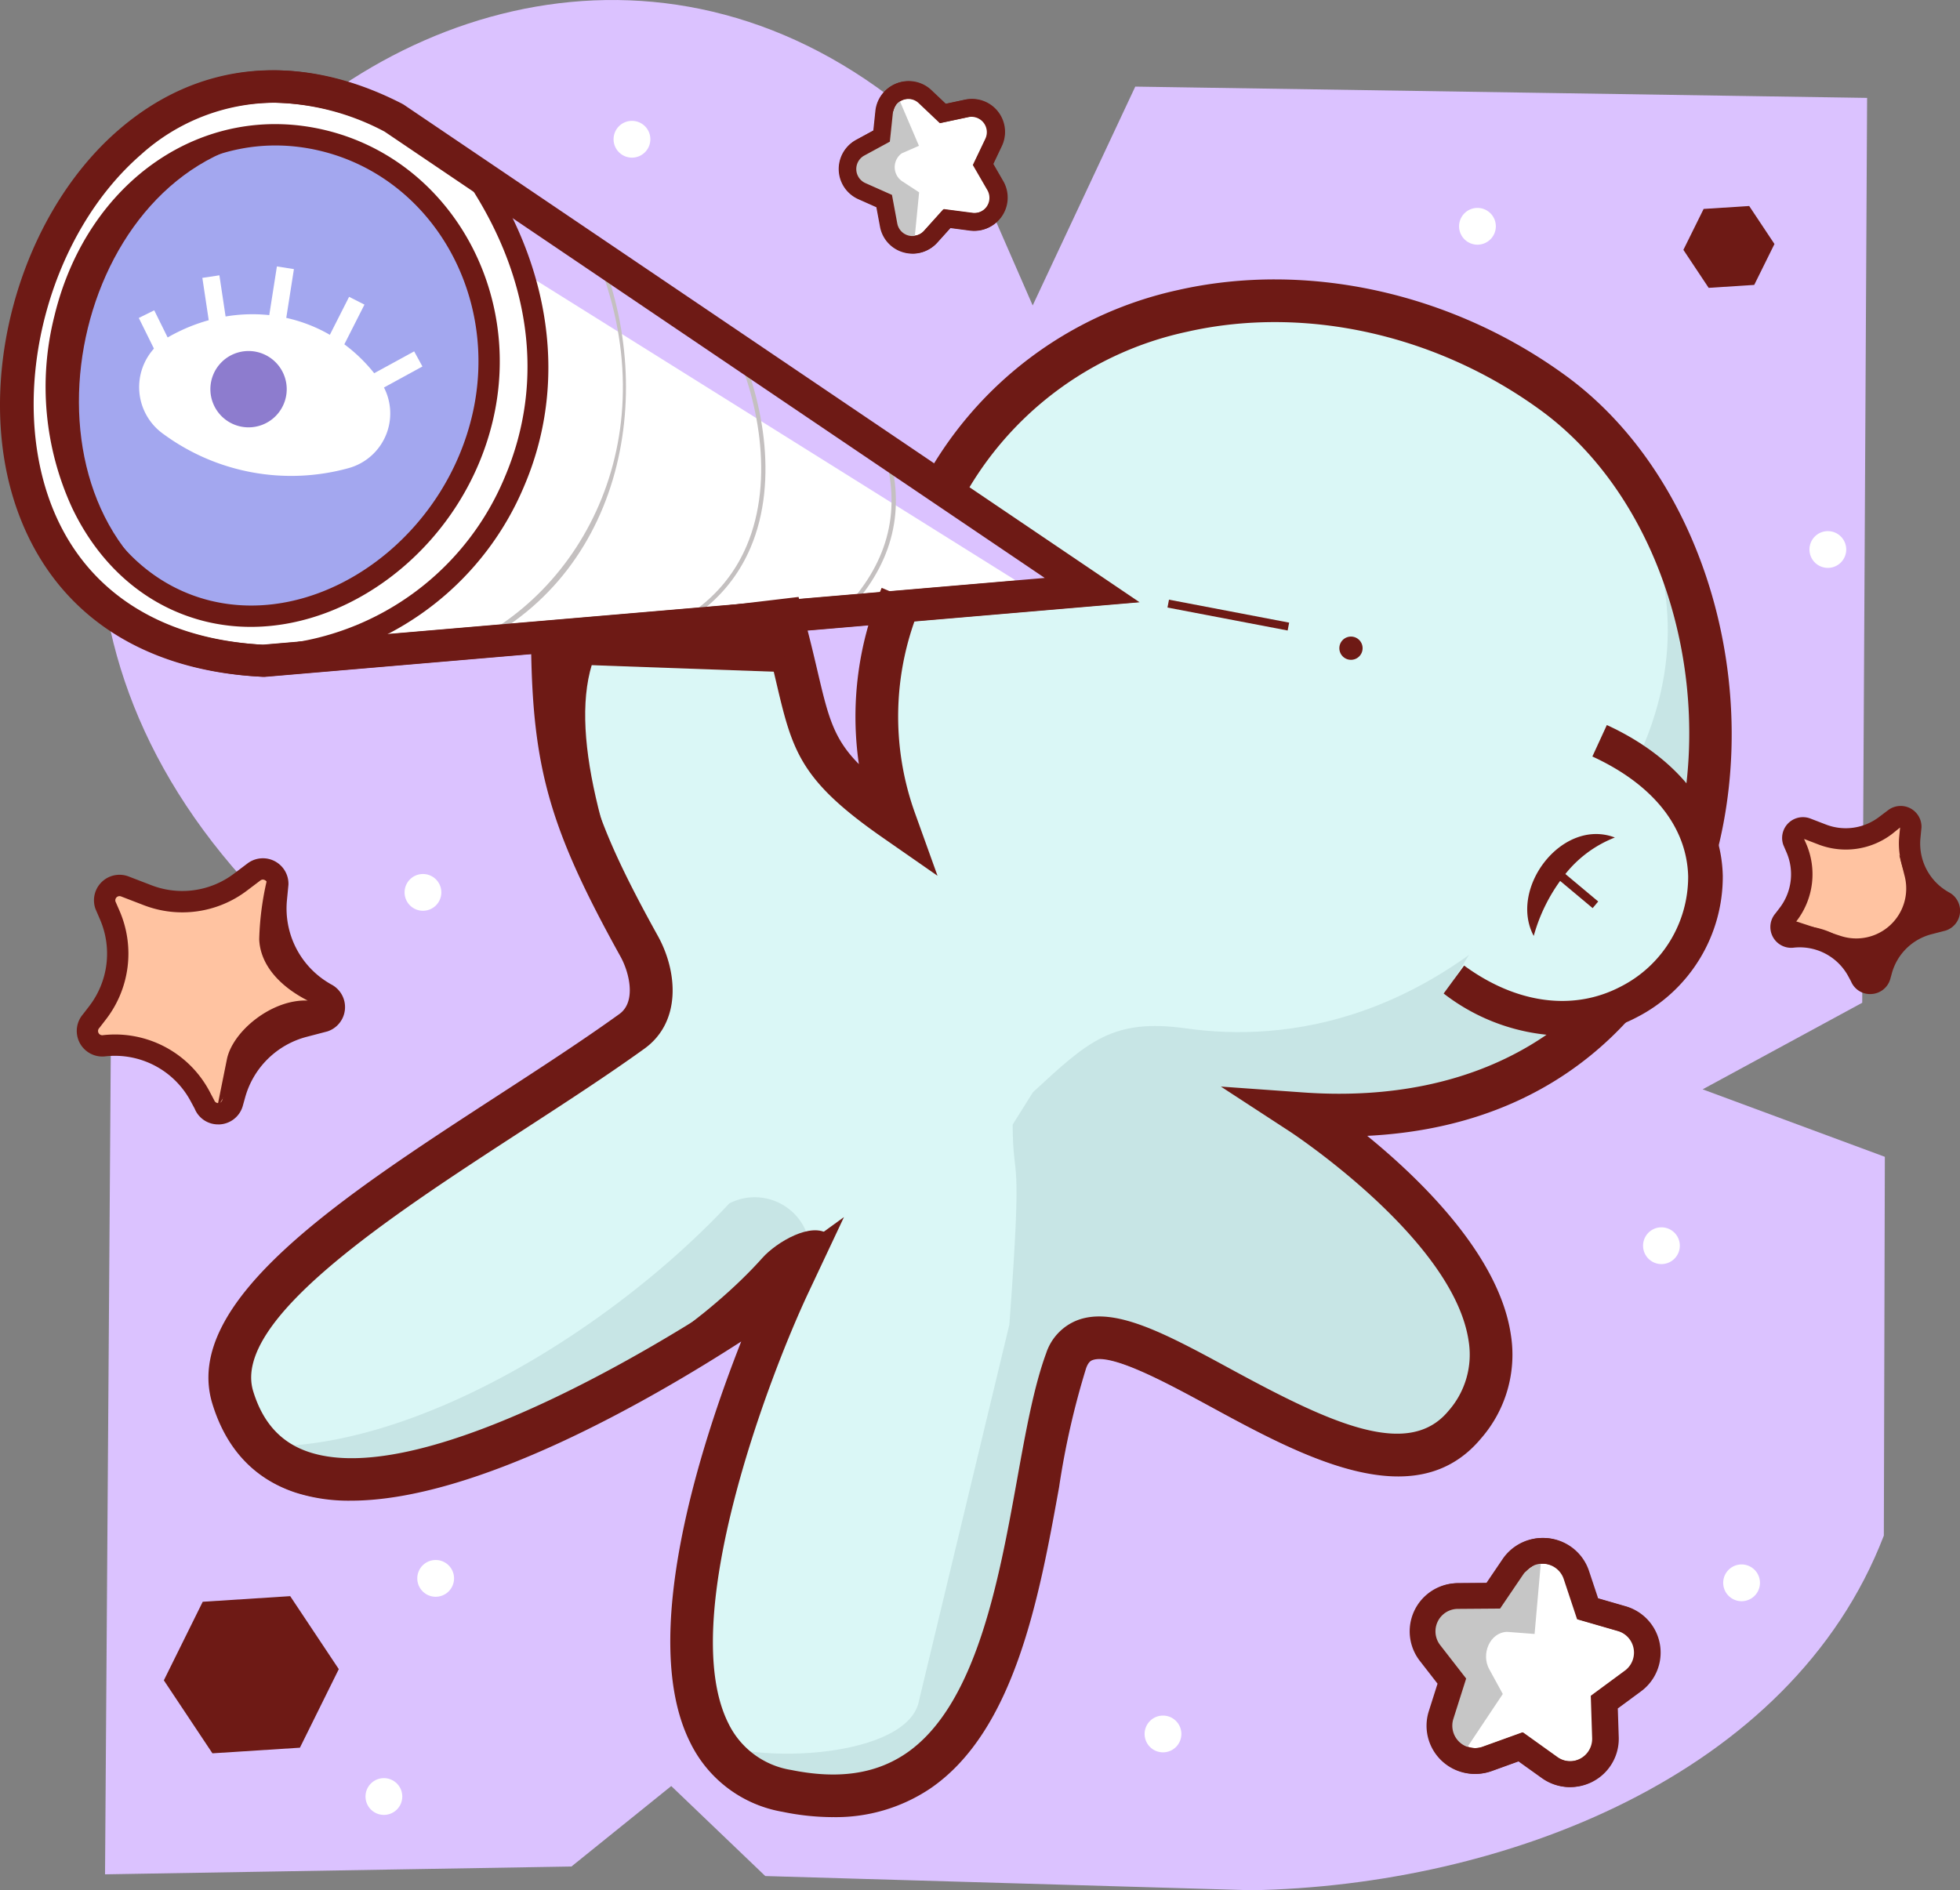 <svg xmlns="http://www.w3.org/2000/svg" width="209.435" height="202.008" viewBox="0 0 209.435 202.008">
  <rect x="0" y="0" width="209.435" height="202.008" fill="#808080" stroke="none"/>
  <g id="Group_80407" data-name="Group 80407" transform="translate(-296.853 -330.138)">
    <path id="Path_130476" data-name="Path 130476" d="M322.781,424.021l-14.025,9.107-.68,97.314,49.839-.835,10.663-8.6,10.049,9.619,51.969,1.517c26.778-.486,57.67-12.166,67.554-37.9l.108-40.48-19.47-7.211L495.84,437.3l.522-96.7-78.2-1.206L407.2,362.781l-5.965-13.666c-48.7-54.534-127.152,20.373-78.455,74.906" fill="#dbc2ff"/>
    <path id="Path_130477" data-name="Path 130477" d="M397.194,383.372c12.876-23.97,44.041-26.353,65.4-10.755,27.512,20.09,23.444,80.185-26.373,76.635,0,0,28.734,19.43,16.885,33.626-10.789,12.926-38.512-17.93-42.58-6.851-5.213,14.2-3.4,51.332-29.823,45.97-23.125-4.691.239-54.262.239-54.262s-51.7,37.523-59.461,12.218c-3.675-11.993,25.092-26.508,42.641-39.125,3.023-2.172,2.213-6.523.788-9.089-7.19-12.968-9.082-20.614-9.27-33.508l24.614-1.325c3.3,12.092,1.844,14.295,11.966,21.333a32.791,32.791,0,0,1,.7-23.921" fill="#c7e5e5"/>
    <path id="Path_130478" data-name="Path 130478" d="M385.585,524.228a26.172,26.172,0,0,1-5.222-.555,12.958,12.958,0,0,1-9.492-7.1c-5.808-11.574,1.936-33.768,6.146-44.086-3.684,2.422-9.1,5.8-15.093,8.947-14.954,7.848-26.256,10.583-33.593,8.13-4.21-1.409-7.066-4.471-8.487-9.1-3.227-10.531,13.812-21.6,30.291-32.308,4.664-3.031,9.07-5.894,12.988-8.71,2.151-1.546,1.352-4.957.29-6.872-7.072-12.75-9.287-20.767-9.486-34.31l-.022-1.646,27.637-1.488.363,1.333c.634,2.318,1.089,4.256,1.491,5.965,1.294,5.505,1.876,7.977,5.831,11.4a34.641,34.641,0,0,1,2.115-20.164l3.154,1.331a31.116,31.116,0,0,0-.667,22.678l1.813,5.044-4.4-3.06c-8.743-6.083-9.456-9.117-11.179-16.443-.313-1.339-.664-2.82-1.1-4.512l-21.573,1.16c.338,12.034,2.479,19.261,9.021,31.058,1.984,3.575,2.426,8.641-1.285,11.309-3.983,2.864-8.422,5.747-13.122,8.8-14.7,9.549-31.355,20.373-28.883,28.434,1.094,3.565,3.155,5.808,6.3,6.862,6.323,2.115,17-.616,30.881-7.9a181.393,181.393,0,0,0,19.641-12.069l5.391-3.913-2.839,6.027c-.155.329-15.381,32.979-8.558,46.572a9.572,9.572,0,0,0,7.112,5.283c5.155,1.045,9.3.442,12.686-1.853,7.712-5.23,10.155-18.765,12.118-29.64.918-5.082,1.784-9.88,3.073-13.388a5.093,5.093,0,0,1,3.012-3.211c3.751-1.419,9.394,1.648,15.926,5.194,8.893,4.83,18.973,10.3,23.934,4.36a9.872,9.872,0,0,0,2.353-8.088c-1.577-11.19-18.71-22.9-18.883-23.024l-5.284-3.576,6.364.453c18.888,1.343,33.043-6.966,38.84-22.8,6.611-18.06.638-40.351-13.6-50.748-11.24-8.207-25.541-11.382-38.252-8.493A36.811,36.811,0,0,0,398.7,384.182l-3.014-1.621a40.179,40.179,0,0,1,26.886-20.392c13.664-3.107,29,.283,41.028,9.066,15.4,11.248,21.9,35.27,14.8,54.688-5.787,15.809-19.074,24.788-36.879,25.176,5.6,4.541,14.757,13.2,16.017,22.11a13.291,13.291,0,0,1-3.116,10.765c-6.759,8.1-18.644,1.644-28.194-3.544-5.061-2.75-10.8-5.867-13.085-5a1.72,1.72,0,0,0-1.007,1.189c-1.185,3.228-2.026,7.886-2.917,12.817-2.186,12.1-4.662,25.825-13.566,31.864a17.531,17.531,0,0,1-10.065,2.929" fill="#6e1a15"/>
    <path id="Path_130479" data-name="Path 130479" d="M466.984,376.817l-8.186-6.97-11.065-4.1-13.568-2.656-18.458,2.7-10.828,7.652-11.1,17.311-3.256,14.689,1.7,12.8-2.587-1.456-7.329-8.922-1.635-9.144-23.492,1.738.194,11.248,8.847,22.232-2.094,6.893L335.551,459.6,323.08,471.755l-1.035,9.823,6.01,6.868,26.647-5.205c13.24-8.841,17.513-10.864,24.238-16.053l-8.365,30.958,1.475,17.839c5.555,2.854,21.963,1.992,23.018-4.164l9.64-40.125c1.467-19.7.38-14.676.353-21.378l2.169-3.459c5.854-5.4,8.489-7.929,16.373-6.818,10.374,1.463,26.721-.327,42.112-19.244,20.265-24.907,1.269-43.98,1.269-43.98" fill="#daf7f6"/>
    <path id="Path_130480" data-name="Path 130480" d="M372.078,474.262,347.22,485.584l-17.492,2.451-5.55-3.346c16.963.7,38.344-12.782,50.608-25.95a5.947,5.947,0,0,1,8.639,4.8Z" fill="#c7e5e5"/>
    <path id="Path_130481" data-name="Path 130481" d="M413.656,393.2,339.029,342.74c-38.965-20.008-60.317,55.764-13.911,58.019Z" fill="#fff"/>
    <path id="Path_130482" data-name="Path 130482" d="M325.149,402.475l-.115-.007c-13.1-.636-22.418-7.055-26.229-18.072-4.608-13.32.169-31.035,10.877-40.327,8.553-7.424,19.255-8.436,30.128-2.852l.177.1L418.624,394.5Zm1.066-61.358a21.461,21.461,0,0,0-14.29,5.537c-9.728,8.442-14.069,24.529-9.885,36.624,3.313,9.575,11.495,15.17,23.048,15.767l83.6-7.134-70.532-47.694a26.3,26.3,0,0,0-11.941-3.1" fill="#6e1a15"/>
    <path id="Path_130483" data-name="Path 130483" d="M385.836,524.331a26.864,26.864,0,0,1-5.341-.565,13.514,13.514,0,0,1-9.888-7.408c-5.6-11.163,1.127-31.886,5.449-42.857-9.725,6.273-28.328,17.01-41.718,17.01a18.691,18.691,0,0,1-5.942-.876c-4.395-1.471-7.372-4.661-8.849-9.479-3.355-10.94,13.868-22.13,30.524-32.953,4.661-3.027,9.06-5.887,12.966-8.7,1.835-1.319,1.051-4.46.125-6.131-7.492-13.508-9.369-19.981-9.557-32.982l-.031-2.057,28.609-3.4.52,1.9c.636,2.328,1.093,4.27,1.495,5.985,1.139,4.844,1.7,7.235,4.431,9.978a35.238,35.238,0,0,1,2.435-18.838l4.206,1.776A30.534,30.534,0,0,0,394.612,417l2.418,6.728-5.868-4.083c-8.922-6.206-9.651-9.3-11.407-16.779-.278-1.183-.582-2.476-.953-3.928l-20.589,2.445c.345,10.856,2.224,16.672,8.939,28.78,2.1,3.791,2.543,9.177-1.451,12.052s-8.437,5.758-13.143,8.814c-13.808,8.972-30.994,20.139-28.649,27.789,1.037,3.376,2.977,5.5,5.935,6.488,12.68,4.245,40.4-12.917,50.005-19.887l7.186-5.213-3.782,8.034c-4.268,9.059-14.125,35-8.565,46.074a9.029,9.029,0,0,0,6.715,4.977c5,1.016,9,.438,12.252-1.765,7.512-5.1,9.932-18.5,11.878-29.268.92-5.107,1.792-9.93,3.1-13.485a5.68,5.68,0,0,1,3.346-3.548c3.993-1.509,9.469,1.464,16.4,5.228,10.514,5.711,18.9,9.671,23.222,4.495a9.093,9.093,0,0,0,2.178-7.529c-1.625-10.846-18.913-22.234-19.088-22.348l-7.381-4.813,8.789.626c18.715,1.337,32.771-6.974,38.562-22.793,6.557-17.912.774-39.919-13.167-50.1-11.109-8.111-25.232-11.25-37.788-8.4a35.838,35.838,0,0,0-24.254,18.39l-4.022-2.162a40.746,40.746,0,0,1,27.264-20.677c13.82-3.142,29.333.281,41.491,9.16,15.5,11.317,21.982,35.631,14.761,55.353-2.83,7.734-11.776,24.659-36,25.868,5.812,4.738,14.08,12.811,15.342,21.21a13.6,13.6,0,0,1-3.188,11.136c-7.06,8.455-19.172,1.877-28.9-3.409-4.709-2.557-10.569-5.735-12.613-4.969-.136.052-.42.159-.674.851a85.791,85.791,0,0,0-2.891,12.724c-2.1,11.611-4.705,26.06-13.806,32.232a18.079,18.079,0,0,1-10.381,3.029" fill="#6e1a15"/>
    <path id="Path_130484" data-name="Path 130484" d="M442.453,399.409a1.242,1.242,0,1,1-1.242-1.242,1.242,1.242,0,0,1,1.242,1.242" fill="#6e1a15"/>
    <rect id="Rectangle_31406" data-name="Rectangle 31406" width="0.856" height="13.072" transform="translate(421.604 395.064) rotate(-79.183)" fill="#6e1a15"/>
    <path id="Path_130485" data-name="Path 130485" d="M465.342,498.456l1.2,3.611,3.655,1.058a3.772,3.772,0,0,1,1.191,6.659l-3.064,2.259.125,3.8a3.773,3.773,0,0,1-5.967,3.19l-3.093-2.216-3.58,1.294a3.773,3.773,0,0,1-4.878-4.688l1.152-3.628-2.336-3a3.771,3.771,0,0,1,2.951-6.087l3.8-.027,2.137-3.15a3.771,3.771,0,0,1,6.7.926" fill="#fff"/>
    <path id="Path_130486" data-name="Path 130486" d="M464.677,521.12a5.123,5.123,0,0,1-2.992-.967l-2.507-1.8-2.9,1.048a5.147,5.147,0,0,1-6.655-6.4l.933-2.938-1.892-2.434a5.146,5.146,0,0,1,4.026-8.3l3.083-.023,1.732-2.551a5.145,5.145,0,0,1,9.141,1.264l.974,2.925,2.963.857a5.145,5.145,0,0,1,1.623,9.085l-2.483,1.83.1,3.081a5.157,5.157,0,0,1-5.146,5.319m-5.074-5.839,3.682,2.637a2.4,2.4,0,0,0,3.791-2.027l-.146-4.525,3.644-2.689a2.4,2.4,0,0,0-.757-4.231l-4.35-1.26-1.428-4.3a2.4,2.4,0,0,0-4.26-.589l-2.541,3.747-4.529.031a2.4,2.4,0,0,0-1.876,3.868l2.781,3.576-1.368,4.318a2.4,2.4,0,0,0,3.1,2.979Z" fill="#6e1a15"/>
    <path id="Path_130487" data-name="Path 130487" d="M312.6,425.8a10.368,10.368,0,0,0,9.97-1.4l1.416-1.073a1.59,1.59,0,0,1,2.548,1.323l-.157,1.6a10.362,10.362,0,0,0,4.932,9.863l.354.215a1.589,1.589,0,0,1-.177,2.952l-2.165.565a10.36,10.36,0,0,0-7.362,7.239l-.274.979a1.591,1.591,0,0,1-3,.075l-.463-.86a10.36,10.36,0,0,0-10.3-5.369,1.591,1.591,0,0,1-1.342-2.625l.693-.895a10.36,10.36,0,0,0,1.3-10.468l-.449-1.034a1.59,1.59,0,0,1,2.07-2.012Z" fill="#ffc3a1"/>
    <path id="Path_130488" data-name="Path 130488" d="M320.171,450.3a2.691,2.691,0,0,1-2.518-1.688l-.432-.8a9.182,9.182,0,0,0-9.171-4.779,2.732,2.732,0,0,1-2.334-4.5l.653-.847a9.214,9.214,0,0,0,1.16-9.314l-.478-1.11a2.729,2.729,0,0,1,3.557-3.455l2.4.924a9.161,9.161,0,0,0,8.871-1.247l1.42-1.073a2.731,2.731,0,0,1,4.375,2.272l-.161,1.673a9.272,9.272,0,0,0,4.387,8.779l.307.185a2.731,2.731,0,0,1-.367,5.041l-2.232.584a9.252,9.252,0,0,0-6.551,6.442l-.273.976a2.717,2.717,0,0,1-2.545,1.94h-.073m-11.023-9.613a11.434,11.434,0,0,1,10.08,6.042l.528,1a.448.448,0,0,0,.847-.023l.26-.937a11.539,11.539,0,0,1,8.174-8.033l2.165-.566a.408.408,0,0,0,.242-.379.425.425,0,0,0-.258-.434l-.111-.059-.352-.215a11.565,11.565,0,0,1-5.477-10.952l.157-1.6a.411.411,0,0,0-.246-.34.425.425,0,0,0-.478.04l-1.419,1.072a11.432,11.432,0,0,1-11.064,1.556h0l-2.406-.926a.449.449,0,0,0-.594.54l.429.985a11.5,11.5,0,0,1-1.45,11.622l-.69.895a.459.459,0,0,0-.1.546.444.444,0,0,0,.438.244,11.4,11.4,0,0,1,1.327-.077" fill="#6e1a15"/>
    <path id="Path_130489" data-name="Path 130489" d="M491.534,419.312a7.057,7.057,0,0,0,6.79-.956l.968-.73a1.084,1.084,0,0,1,1.736.9l-.109,1.088a7.066,7.066,0,0,0,3.361,6.722l.24.146a1.083,1.083,0,0,1-.119,2.011l-1.475.384a7.068,7.068,0,0,0-5.017,4.931l-.186.668a1.082,1.082,0,0,1-2.044.05l-.317-.584a7.054,7.054,0,0,0-7.018-3.659,1.083,1.083,0,0,1-.914-1.788l.47-.609a7.056,7.056,0,0,0,.89-7.133l-.306-.7a1.084,1.084,0,0,1,1.41-1.372Z" fill="#ffc3a1"/>
    <path id="Path_130490" data-name="Path 130490" d="M496.689,436.372a2.2,2.2,0,0,1-2.046-1.358l-.284-.528a5.9,5.9,0,0,0-5.885-3.069,2.223,2.223,0,0,1-1.906-3.667l.429-.561a5.913,5.913,0,0,0,.747-5.979l-.336-.778a2.224,2.224,0,0,1,2.9-2.816l1.64.632a5.881,5.881,0,0,0,5.693-.8l.967-.731a2.224,2.224,0,0,1,3.564,1.851l-.113,1.162a5.949,5.949,0,0,0,2.818,5.632l.2.121a2.224,2.224,0,0,1-.315,4.1l-1.541.4a5.938,5.938,0,0,0-4.206,4.135l-.184.665a2.211,2.211,0,0,1-2.075,1.586l-.059,0m-7.505-7.278a8.157,8.157,0,0,1,7.182,4.307l.313.578.131-.475a8.23,8.23,0,0,1,5.827-5.729l1.268-.33-.217-.133a8.24,8.24,0,0,1-3.9-7.806l.09-.931-.862.693a8.155,8.155,0,0,1-7.889,1.11l-1.507-.58.219.5a8.2,8.2,0,0,1-1.032,8.284l-.424.549c.27-.027.537-.039.8-.039" fill="#6e1a15"/>
    <path id="Path_130491" data-name="Path 130491" d="M348.938,368.825c0,14.352-12.844,27.426-24.543,27.422s-21.5-9.734-21.492-24.084,11.718-28.618,23.415-28.614,22.624,10.923,22.62,25.276" fill="#a3a7ef"/>
    <path id="Path_130492" data-name="Path 130492" d="M484.3,360.586l-4.869.313-2.7-4.06,2.163-4.372,4.869-.313,2.7,4.06Z" fill="#6e1a15"/>
    <path id="Path_130493" data-name="Path 130493" d="M328.9,516.91l-9.348.6-5.192-7.8,4.154-8.395,9.348-.6,5.192,7.8Z" fill="#6e1a15"/>
    <path id="Path_130494" data-name="Path 130494" d="M323.661,397.131a20.415,20.415,0,0,1-4.778-.561c-6.212-1.5-11.3-5.812-14.323-12.156a30.92,30.92,0,0,1-1.9-20.48c3.483-14.471,15.938-23.022,28.961-19.887,13.222,3.181,21.235,17.159,17.866,31.159-3.052,12.685-14.428,21.925-25.83,21.925m-18.778-32.663h0a29.024,29.024,0,0,0,1.738,18.963c2.72,5.71,7.266,9.588,12.8,10.919a18.348,18.348,0,0,0,4.29.5c10.374,0,20.757-8.512,23.566-20.181,3.076-12.776-4.184-25.518-16.182-28.407-11.761-2.831-23.029,5-26.208,18.2" fill="#6e1a15"/>
    <path id="Path_130495" data-name="Path 130495" d="M314.771,366.2c7.8-4.49,17.392-2.856,22.712,4.681a6.063,6.063,0,0,1-3.419,9.294,23.058,23.058,0,0,1-19.733-3.641,6.145,6.145,0,0,1,.44-10.334" fill="#fff"/>
    <rect id="Rectangle_31407" data-name="Rectangle 31407" width="1.84" height="3.796" transform="translate(311.683 364.116) rotate(-26.298)" fill="#fff"/>
    <rect id="Rectangle_31408" data-name="Rectangle 31408" width="1.841" height="4.623" transform="translate(318.476 359.834) rotate(-8.561)" fill="#fff"/>
    <rect id="Rectangle_31409" data-name="Rectangle 31409" width="5.624" height="1.841" transform="matrix(0.155, -0.988, 0.988, 0.155, 325.569, 364.168)" fill="#fff"/>
    <rect id="Rectangle_31410" data-name="Rectangle 31410" width="7.129" height="1.841" transform="matrix(0.452, -0.892, 0.892, 0.452, 330.933, 368.218)" fill="#fff"/>
    <path id="Path_130496" data-name="Path 130496" d="M349.269,350.265l3.855,9.2,53.386,33.4,3.711-1.329Z" fill="#dbc2ff"/>
    <rect id="Rectangle_31411" data-name="Rectangle 31411" width="6.235" height="1.841" transform="translate(335.637 370.677) rotate(-28.655)" fill="#fff"/>
    <path id="Path_130497" data-name="Path 130497" d="M327.491,371.731a4.079,4.079,0,1,1-4.079-4.081,4.08,4.08,0,0,1,4.079,4.081" fill="#8d7cce"/>
    <path id="Path_130498" data-name="Path 130498" d="M345.94,399.817l-.18-.424c13.477-5.664,22.656-22.96,14.691-42.1l.426-.176c6.341,15.237,2.488,35.377-14.937,42.7" fill="#c4c0c0"/>
    <path id="Path_130499" data-name="Path 130499" d="M365.273,398.777l-.143-.438c5.62-1.836,9.487-5.149,11.494-9.847,3.083-7.213,1.1-16.194-1.539-21.693l.415-.2c2.678,5.587,4.689,14.72,1.548,22.076-2.064,4.823-6.023,8.223-11.775,10.1" fill="#c4c0c0"/>
    <path id="Path_130500" data-name="Path 130500" d="M387.254,395.669l-.329-.322c4.685-4.827,6.212-10.326,4.539-16.347l.443-.123c1.721,6.188.156,11.839-4.653,16.792" fill="#c4c0c0"/>
    <path id="Path_130501" data-name="Path 130501" d="M328.959,401.005l-.34-2.255a29.243,29.243,0,0,0,22.128-17.519c4.462-10.389,2.847-21.938-4.548-32.521l1.869-1.308c7.75,11.092,9.492,23.751,4.775,34.728a31.525,31.525,0,0,1-23.884,18.875" fill="#6e1a15"/>
    <path id="Path_130502" data-name="Path 130502" d="M476.35,463.264a1.964,1.964,0,1,1-1.963-1.965,1.964,1.964,0,0,1,1.963,1.965" fill="#fff"/>
    <path id="Path_130503" data-name="Path 130503" d="M423.088,515.443a1.964,1.964,0,1,1-1.963-1.965,1.964,1.964,0,0,1,1.963,1.965" fill="#fff"/>
    <path id="Path_130504" data-name="Path 130504" d="M484.913,499.291a1.964,1.964,0,1,1-1.963-1.965,1.964,1.964,0,0,1,1.963,1.965" fill="#fff"/>
    <path id="Path_130505" data-name="Path 130505" d="M494.131,388.863a1.964,1.964,0,1,1-1.963-1.965,1.964,1.964,0,0,1,1.963,1.965" fill="#fff"/>
    <path id="Path_130506" data-name="Path 130506" d="M456.69,354.323a1.964,1.964,0,1,1-1.963-1.965,1.964,1.964,0,0,1,1.963,1.965" fill="#fff"/>
    <path id="Path_130507" data-name="Path 130507" d="M366.346,345.019a1.965,1.965,0,1,1-1.963-1.965,1.964,1.964,0,0,1,1.963,1.965" fill="#fff"/>
    <path id="Path_130508" data-name="Path 130508" d="M324.949,402.466l-.115-.007c-13.1-.636-22.418-7.055-26.229-18.072-4.608-13.32.169-31.035,10.877-40.327,8.553-7.425,19.253-8.436,30.128-2.85l.177.1,78.637,53.175Zm1.066-61.358a21.465,21.465,0,0,0-14.291,5.537c-9.727,8.442-14.068,24.529-9.884,36.624,3.313,9.575,11.495,15.172,23.048,15.767l83.6-7.135-70.532-47.693a26.287,26.287,0,0,0-11.941-3.1" fill="#6e1a15"/>
    <path id="Path_130509" data-name="Path 130509" d="M344.012,425.506a1.964,1.964,0,1,1-1.963-1.965,1.964,1.964,0,0,1,1.963,1.965" fill="#fff"/>
    <path id="Path_130510" data-name="Path 130510" d="M345.37,498.816a1.964,1.964,0,1,1-1.963-1.965,1.964,1.964,0,0,1,1.963,1.965" fill="#fff"/>
    <path id="Path_130511" data-name="Path 130511" d="M339.838,522.128a1.964,1.964,0,1,1-1.963-1.965,1.964,1.964,0,0,1,1.963,1.965" fill="#fff"/>
    <path id="Path_130512" data-name="Path 130512" d="M380.862,401.969l-24.9-.893,2.334-2.389,21.957-1.782Z" fill="#6e1a15"/>
    <path id="Path_130513" data-name="Path 130513" d="M384.2,463.989l1.193-1.932c-1.8-1.394-5.557.809-7.072,2.507-5.465,6.125-14.878,12.8-26.381,18.212,13.067-4.62,24.424-10.455,32.26-18.787" fill="#6e1a15"/>
    <path id="Path_130514" data-name="Path 130514" d="M316.613,394.377c-22.649-12.813-14.514-48.509,8.668-49.34-21.189,3.856-27.815,38.705-8.668,49.34" fill="#6e1a15"/>
    <path id="Path_130515" data-name="Path 130515" d="M360.347,400.412c-2.835,7.666.878,20.423,7.2,35.205l-7.848-16.732-3.039-9.332-.768-10.193Z" fill="#6e1a15"/>
    <path id="Path_130516" data-name="Path 130516" d="M461.53,496.8l-.7,7.956-2.927-.225c-1.865.042-2.831,2.407-1.9,4.024l1.429,2.616-4.155,6.229-1.688-.615.348-5.578-2.409-5.276.315-4.442,5.972-.21Z" fill="#c6c6c6"/>
    <path id="Path_130517" data-name="Path 130517" d="M464.582,521.118a5.129,5.129,0,0,1-2.992-.968l-2.507-1.794-2.9,1.049a5.148,5.148,0,0,1-6.655-6.4l.933-2.938-1.892-2.434a5.146,5.146,0,0,1,4.028-8.305l3.083-.023,1.73-2.551a5.147,5.147,0,0,1,9.143,1.264l.972,2.925,2.963.857a5.145,5.145,0,0,1,1.623,9.085l-2.481,1.83.1,3.081a5.162,5.162,0,0,1-5.148,5.32m-5.074-5.839,3.682,2.636a2.4,2.4,0,0,0,3.791-2.027l-.146-4.525,3.644-2.687a2.4,2.4,0,0,0-.755-4.233l-4.352-1.258-1.429-4.3a2.4,2.4,0,0,0-4.257-.589l-2.541,3.747-4.529.034a2.4,2.4,0,0,0-1.876,3.867l2.779,3.576-1.369,4.316a2.4,2.4,0,0,0,3.1,2.979Z" fill="#6e1a15"/>
    <path id="Path_130518" data-name="Path 130518" d="M395.736,340.453l1.894,1.794,2.551-.542a2.585,2.585,0,0,1,2.873,3.64l-1.122,2.355,1.306,2.26a2.587,2.587,0,0,1-2.575,3.857l-2.586-.34-1.746,1.94a2.586,2.586,0,0,1-4.463-1.258l-.477-2.564-2.385-1.062a2.584,2.584,0,0,1-.183-4.631l2.292-1.248.271-2.6a2.586,2.586,0,0,1,4.35-1.606" fill="#fff"/>
    <path id="Path_130519" data-name="Path 130519" d="M394.418,357.217a3.542,3.542,0,0,1-3.477-2.885l-.386-2.078-1.932-.859a3.527,3.527,0,0,1-.25-6.321l1.857-1.012.219-2.1a3.527,3.527,0,0,1,5.935-2.192l1.535,1.454,2.067-.44a3.527,3.527,0,0,1,3.918,4.967L403,347.659l1.055,1.829a3.527,3.527,0,0,1-3.511,5.263l-2.1-.275-1.415,1.571a3.507,3.507,0,0,1-2.612,1.17m-.448-16.535a1.692,1.692,0,0,0-.582.107,1.61,1.61,0,0,0-1.064,1.368L392,345.245l-2.729,1.483a1.645,1.645,0,0,0,.119,2.946l2.835,1.262.567,3.052a1.644,1.644,0,0,0,2.838.8l2.075-2.307,3.079.4a1.643,1.643,0,0,0,1.636-2.451l-1.552-2.689,1.335-2.8a1.643,1.643,0,0,0-1.828-2.313l-3.035.644-2.253-2.134a1.617,1.617,0,0,0-1.118-.455" fill="#6e1a15"/>
    <path id="Path_130520" data-name="Path 130520" d="M392.895,340.683l2.151,5.034-1.842.811a1.825,1.825,0,0,0,.153,3.048l1.708,1.118-.5,5.109-1.221.173-1.592-3.484-3.162-2.409-1.246-2.787,3.543-2.059Z" fill="#c6c6c6"/>
    <path id="Path_130521" data-name="Path 130521" d="M394.361,357.246a3.573,3.573,0,0,1-.966-.134,3.505,3.505,0,0,1-2.511-2.752l-.388-2.077-1.93-.86a3.528,3.528,0,0,1-.253-6.321l1.857-1.009.221-2.1a3.528,3.528,0,0,1,5.935-2.193l1.534,1.454,2.067-.44a3.528,3.528,0,0,1,3.92,4.967l-.91,1.909,1.058,1.829a3.529,3.529,0,0,1-3.513,5.264l-2.1-.276-1.414,1.571a3.5,3.5,0,0,1-2.612,1.171m-.448-16.535a1.671,1.671,0,0,0-.582.106,1.609,1.609,0,0,0-1.064,1.369l-.326,3.089-2.726,1.481a1.643,1.643,0,0,0,.117,2.946l2.837,1.262.567,3.052a1.642,1.642,0,0,0,2.835.8l2.078-2.307,3.079.4a1.645,1.645,0,0,0,1.636-2.452l-1.555-2.689,1.336-2.8a1.643,1.643,0,0,0-1.826-2.314l-3.035.647-2.253-2.136a1.617,1.617,0,0,0-1.118-.455" fill="#6e1a15"/>
    <path id="Path_130522" data-name="Path 130522" d="M320.043,448.58l1.064-5.28c.642-2.992,4.819-6.4,8.628-6.234-2.869-1.462-5.069-3.719-5.184-6.552a31.174,31.174,0,0,1,1.041-7.191l1.068,5.814,2.309,5.566,3.989,3.146-4.9,2.422-4.127,1.685Z" fill="#6e1a15"/>
    <path id="Path_130523" data-name="Path 130523" d="M488.2,428.414l5.346,1.748a5.336,5.336,0,0,0,6.833-6.378l-.576-2.273,4.723,5.426-.7,2.111-4.659,2.453-2.514,4.325-4.015-4.185L487.5,430.2Z" fill="#6e1a15"/>
    <path id="Path_130524" data-name="Path 130524" d="M467.778,409.3c24.385,11.207,4.744,40.413-15.568,25.516" fill="#daf7f6"/>
    <path id="Path_130525" data-name="Path 130525" d="M463.771,440.823a21.5,21.5,0,0,1-12.657-4.512l2.189-2.985c5.561,4.08,11.655,4.9,16.722,2.252a13.165,13.165,0,0,0,7.216-11.786c-.136-5.289-3.77-9.836-10.235-12.809l1.546-3.363c7.7,3.54,12.219,9.4,12.388,16.076a16.884,16.884,0,0,1-9.2,15.162,17.092,17.092,0,0,1-7.969,1.965" fill="#6e1a15"/>
    <path id="Path_130526" data-name="Path 130526" d="M469.409,419.641a12.591,12.591,0,0,0-5.512,4.187,18.406,18.406,0,0,0-3.158,6.331c-2.719-5.078,3.037-12.661,8.67-10.518" fill="#6e1a15"/>
    <rect id="Rectangle_31412" data-name="Rectangle 31412" width="0.925" height="5.776" transform="translate(462.605 423.48) rotate(-50.07)" fill="#6e1a15"/>
  </g>
</svg>
